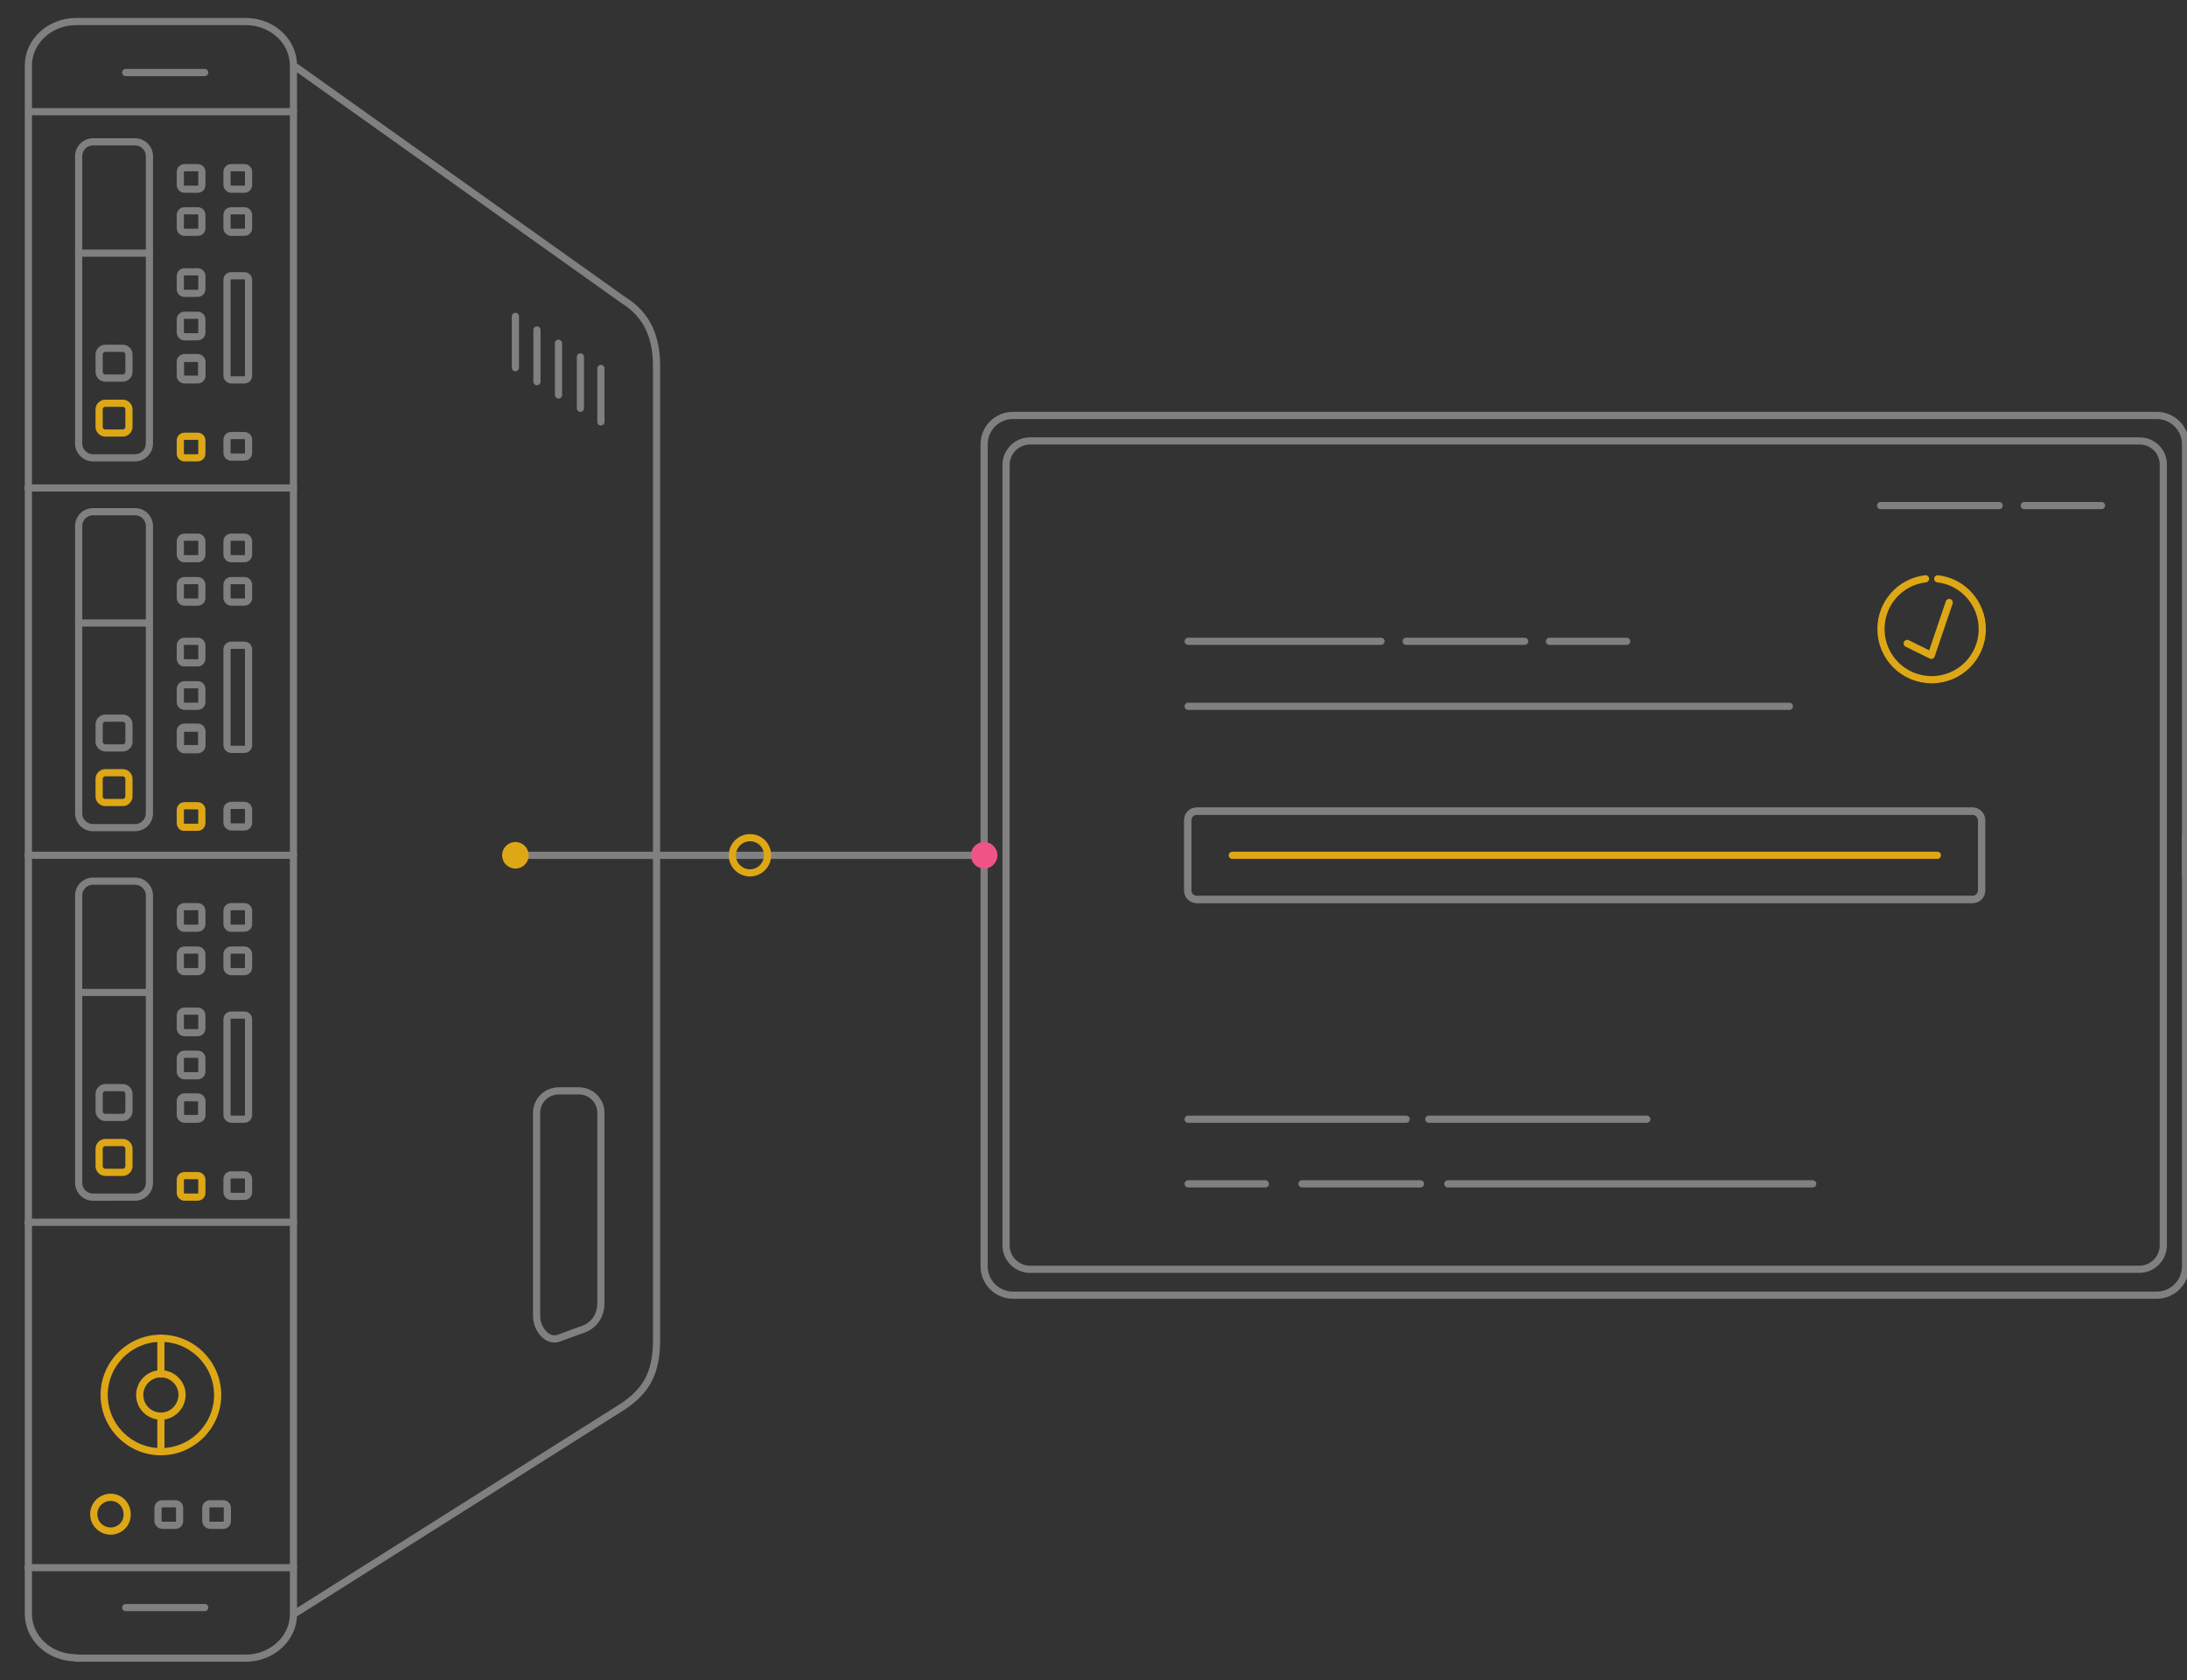 <?xml version="1.0" encoding="utf-8"?>
<!-- Generator: Adobe Illustrator 19.0.0, SVG Export Plug-In . SVG Version: 6.00 Build 0)  -->
<svg version="1.1" id="Layer_1" xmlns="http://www.w3.org/2000/svg" xmlns:xlink="http://www.w3.org/1999/xlink" x="0px" y="0px"
	 viewBox="-1 163 608.9 468" style="enable-background:new -1 163 608.9 468;" xml:space="preserve">
<rect x="-1" y="163" width="608.9" height="468" fill="#333333" stroke="none"/>
<style type="text/css">
	.st0{fill:none;stroke:#808080;stroke-width:2;stroke-linecap:round;stroke-linejoin:round;stroke-miterlimit:10;}
	.st1{fill:none;stroke:#DEA716;stroke-width:2;stroke-linecap:round;stroke-linejoin:round;stroke-miterlimit:10;}
	.st2{fill:none;stroke:#808080;stroke-width:2;stroke-miterlimit:10;}
	.st3{fill:#EE5586;}
	.st4{fill:#DEA716;}
	.st5{fill:none;stroke:#EFEFEF;stroke-width:2;stroke-linejoin:round;stroke-miterlimit:10;}
	.st6{fill:none;}
</style>
<path class="st0" d="M20.2,624.7c-7.4,0-13.3-5.5-13.3-12.2V181.2c0-6.7,6-12.2,13.3-12.2h47.2c7.4,0,13.3,5.5,13.3,12.2v431.4
	c0,6.7-6,12.2-13.3,12.2H20.2V624.7z M80.7,181.2l91.9,65.4c5.1,3.2,9.2,8.3,9.2,18.4v271.2c0,10.1-3.6,14.5-9.2,18.4l-91.9,58"/>
<path id="svg-concept" class="st1" d="M49.2,289.3v-3.6c0-0.7,0.5-1.2,1.2-1.2H54c0.7,0,1.2,0.5,1.2,1.2v3.6c0,0.7-0.5,1.2-1.2,1.2
	h-3.6C49.7,290.5,49.2,290,49.2,289.3z M26.6,281.9V277c0-0.9,0.8-1.7,1.7-1.7h4.9c0.9,0,1.7,0.8,1.7,1.7v4.9c0,0.9-0.8,1.7-1.7,1.7
	h-4.9C27.4,283.6,26.6,282.8,26.6,281.9z M49.2,392.2v-3.6c0-0.7,0.5-1.2,1.2-1.2H54c0.7,0,1.2,0.5,1.2,1.2v3.6
	c0,0.7-0.5,1.2-1.2,1.2h-3.6C49.7,393.5,49.2,392.9,49.2,392.2z M26.6,384.8v-4.9c0-0.9,0.8-1.7,1.7-1.7h4.9c0.9,0,1.7,0.8,1.7,1.7
	v4.9c0,0.9-0.8,1.7-1.7,1.7h-4.9C27.4,386.5,26.6,385.8,26.6,384.8z M49.2,495.2v-3.6c0-0.7,0.5-1.2,1.2-1.2H54
	c0.7,0,1.2,0.5,1.2,1.2v3.6c0,0.7-0.5,1.2-1.2,1.2h-3.6C49.7,496.4,49.2,495.8,49.2,495.2z M26.6,487.8v-4.9c0-0.9,0.8-1.7,1.7-1.7
	h4.9c0.9,0,1.7,0.8,1.7,1.7v4.9c0,0.9-0.8,1.7-1.7,1.7h-4.9C27.4,489.5,26.6,488.7,26.6,487.8z M43.8,567.3
	c-8.7,0-15.8-7.1-15.8-15.8c0-8.7,7.1-15.8,15.8-15.8s15.8,7.1,15.8,15.8C59.6,560.2,52.5,567.3,43.8,567.3z"/>
<path id="svg-concept_1_" class="st1" d="M43.8,557.4c-3.2,0-5.9-2.6-5.9-5.9c0-3.2,2.6-5.9,5.9-5.9c3.2,0,5.9,2.6,5.9,5.9
	C49.6,554.8,47,557.4,43.8,557.4z M43.8,567.3v-9.9 M43.8,545.7v-10"/>
<path class="st0" d="M80.7,194.1H7.1 M80.7,599.6H6.8 M20.9,286.5v-80c0-2.2,1.8-4,4-4h11.7c2.2,0,4,1.8,4,4v80c0,2.2-1.8,4-4,4
	H24.9C22.7,290.5,20.9,288.7,20.9,286.5z M49.2,214.5v-3.6c0-0.7,0.5-1.2,1.2-1.2H54c0.7,0,1.2,0.5,1.2,1.2v3.6
	c0,0.7-0.5,1.2-1.2,1.2h-3.6C49.7,215.7,49.2,215.1,49.2,214.5z M49.2,226.5v-3.6c0-0.7,0.5-1.2,1.2-1.2H54c0.7,0,1.2,0.5,1.2,1.2
	v3.6c0,0.7-0.5,1.2-1.2,1.2h-3.6C49.7,227.7,49.2,227.2,49.2,226.5z M49.2,243.5v-3.6c0-0.7,0.5-1.2,1.2-1.2H54
	c0.7,0,1.2,0.5,1.2,1.2v3.6c0,0.7-0.5,1.2-1.2,1.2h-3.6C49.7,244.7,49.2,244.2,49.2,243.5z M62.2,214.5v-3.6c0-0.7,0.5-1.2,1.2-1.2
	H67c0.7,0,1.2,0.5,1.2,1.2v3.6c0,0.7-0.5,1.2-1.2,1.2h-3.6C62.8,215.7,62.2,215.1,62.2,214.5z M62.2,226.5v-3.6
	c0-0.7,0.5-1.2,1.2-1.2H67c0.7,0,1.2,0.5,1.2,1.2v3.6c0,0.7-0.5,1.2-1.2,1.2h-3.6C62.8,227.7,62.2,227.2,62.2,226.5z M62.2,289.1
	v-3.6c0-0.7,0.5-1.2,1.2-1.2H67c0.7,0,1.2,0.5,1.2,1.2v3.6c0,0.7-0.5,1.2-1.2,1.2h-3.6C62.8,290.4,62.2,289.8,62.2,289.1z
	 M49.2,255.5V252c0-0.7,0.5-1.2,1.2-1.2H54c0.7,0,1.2,0.5,1.2,1.2v3.6c0,0.7-0.5,1.2-1.2,1.2h-3.6C49.7,256.8,49.2,256.2,49.2,255.5
	z M49.2,267.4v-3.6c0-0.7,0.5-1.2,1.2-1.2H54c0.7,0,1.2,0.5,1.2,1.2v3.6c0,0.7-0.5,1.2-1.2,1.2h-3.6
	C49.7,268.6,49.2,268.1,49.2,267.4z"/>
<path class="st0" d="M49.2,267.6V264c0-0.7,0.5-1.2,1.2-1.2H54c0.7,0,1.2,0.5,1.2,1.2v3.6c0,0.7-0.5,1.2-1.2,1.2h-3.6
	C49.7,268.8,49.2,268.3,49.2,267.6z M62.2,267.6V241c0-0.7,0.5-1.2,1.2-1.2H67c0.7,0,1.2,0.5,1.2,1.2v26.6c0,0.7-0.5,1.2-1.2,1.2
	h-3.6C62.8,268.8,62.2,268.3,62.2,267.6z M40.6,233.5H20.9 M26.6,266.6v-4.9c0-0.9,0.8-1.7,1.7-1.7h4.9c0.9,0,1.7,0.8,1.7,1.7v4.9
	c0,0.9-0.8,1.7-1.7,1.7h-4.9C27.4,268.3,26.6,267.5,26.6,266.6z M20.9,389.5v-80c0-2.2,1.8-4,4-4h11.7c2.2,0,4,1.8,4,4v80
	c0,2.2-1.8,4-4,4H24.9C22.7,393.5,20.9,391.7,20.9,389.5z M49.2,317.4v-3.6c0-0.7,0.5-1.2,1.2-1.2H54c0.7,0,1.2,0.5,1.2,1.2v3.6
	c0,0.7-0.5,1.2-1.2,1.2h-3.6C49.7,318.6,49.2,318.1,49.2,317.4z M49.2,329.5v-3.6c0-0.7,0.5-1.2,1.2-1.2H54c0.7,0,1.2,0.5,1.2,1.2
	v3.6c0,0.7-0.5,1.2-1.2,1.2h-3.6C49.7,330.7,49.2,330.1,49.2,329.5z M49.2,346.4v-3.6c0-0.7,0.5-1.2,1.2-1.2H54
	c0.7,0,1.2,0.5,1.2,1.2v3.6c0,0.7-0.5,1.2-1.2,1.2h-3.6C49.7,347.7,49.2,347.1,49.2,346.4z M62.2,317.4v-3.6c0-0.7,0.5-1.2,1.2-1.2
	H67c0.7,0,1.2,0.5,1.2,1.2v3.6c0,0.7-0.5,1.2-1.2,1.2h-3.6C62.8,318.6,62.2,318.1,62.2,317.4z M62.2,329.5v-3.6
	c0-0.7,0.5-1.2,1.2-1.2H67c0.7,0,1.2,0.5,1.2,1.2v3.6c0,0.7-0.5,1.2-1.2,1.2h-3.6C62.8,330.7,62.2,330.1,62.2,329.5z M62.2,392.1
	v-3.6c0-0.7,0.5-1.2,1.2-1.2H67c0.7,0,1.2,0.5,1.2,1.2v3.6c0,0.7-0.5,1.2-1.2,1.2h-3.6C62.8,393.3,62.2,392.7,62.2,392.1z
	 M49.2,358.5v-3.6c0-0.7,0.5-1.2,1.2-1.2H54c0.7,0,1.2,0.5,1.2,1.2v3.6c0,0.7-0.5,1.2-1.2,1.2h-3.6
	C49.7,359.7,49.2,359.2,49.2,358.5z M49.2,370.3v-3.6c0-0.7,0.5-1.2,1.2-1.2H54c0.7,0,1.2,0.5,1.2,1.2v3.6c0,0.7-0.5,1.2-1.2,1.2
	h-3.6C49.7,371.6,49.2,371,49.2,370.3z"/>
<path class="st0" d="M49.2,370.5V367c0-0.7,0.5-1.2,1.2-1.2H54c0.7,0,1.2,0.5,1.2,1.2v3.6c0,0.7-0.5,1.2-1.2,1.2h-3.6
	C49.7,371.8,49.2,371.2,49.2,370.5z M62.2,370.5v-26.6c0-0.7,0.5-1.2,1.2-1.2H67c0.7,0,1.2,0.5,1.2,1.2v26.6c0,0.7-0.5,1.2-1.2,1.2
	h-3.6C62.8,371.7,62.2,371.2,62.2,370.5z M40.6,336.5H20.9 M26.6,369.6v-4.9c0-0.9,0.8-1.7,1.7-1.7h4.9c0.9,0,1.7,0.8,1.7,1.7v4.9
	c0,0.9-0.8,1.7-1.7,1.7h-4.9C27.4,371.2,26.6,370.5,26.6,369.6z M20.9,492.4v-80c0-2.2,1.8-4,4-4h11.7c2.2,0,4,1.8,4,4v80
	c0,2.2-1.8,4-4,4H24.9C22.7,496.4,20.9,494.6,20.9,492.4z M49.2,420.3v-3.6c0-0.7,0.5-1.2,1.2-1.2H54c0.7,0,1.2,0.5,1.2,1.2v3.6
	c0,0.7-0.5,1.2-1.2,1.2h-3.6C49.7,421.6,49.2,421,49.2,420.3z M49.2,432.4v-3.6c0-0.7,0.5-1.2,1.2-1.2H54c0.7,0,1.2,0.5,1.2,1.2v3.6
	c0,0.7-0.5,1.2-1.2,1.2h-3.6C49.7,433.6,49.2,433.1,49.2,432.4z M49.2,449.4v-3.6c0-0.7,0.5-1.2,1.2-1.2H54c0.7,0,1.2,0.5,1.2,1.2
	v3.6c0,0.7-0.5,1.2-1.2,1.2h-3.6C49.7,450.6,49.2,450,49.2,449.4z M62.2,420.3v-3.6c0-0.7,0.5-1.2,1.2-1.2H67c0.7,0,1.2,0.5,1.2,1.2
	v3.6c0,0.7-0.5,1.2-1.2,1.2h-3.6C62.8,421.6,62.2,421,62.2,420.3z M62.2,432.4v-3.6c0-0.7,0.5-1.2,1.2-1.2H67c0.7,0,1.2,0.5,1.2,1.2
	v3.6c0,0.7-0.5,1.2-1.2,1.2h-3.6C62.8,433.6,62.2,433.1,62.2,432.4z M62.2,495v-3.6c0-0.7,0.5-1.2,1.2-1.2H67c0.7,0,1.2,0.5,1.2,1.2
	v3.6c0,0.7-0.5,1.2-1.2,1.2h-3.6C62.8,496.2,62.2,495.7,62.2,495z M49.2,461.4v-3.6c0-0.7,0.5-1.2,1.2-1.2H54c0.7,0,1.2,0.5,1.2,1.2
	v3.6c0,0.7-0.5,1.2-1.2,1.2h-3.6C49.7,462.6,49.2,462.1,49.2,461.4z M49.2,473.3v-3.6c0-0.7,0.5-1.2,1.2-1.2H54
	c0.7,0,1.2,0.5,1.2,1.2v3.6c0,0.7-0.5,1.2-1.2,1.2h-3.6C49.7,474.5,49.2,473.9,49.2,473.3z"/>
<path class="st0" d="M49.2,473.5v-3.6c0-0.7,0.5-1.2,1.2-1.2H54c0.7,0,1.2,0.5,1.2,1.2v3.6c0,0.7-0.5,1.2-1.2,1.2h-3.6
	C49.7,474.7,49.2,474.1,49.2,473.5z"/>
<path id="svg-concept_2_" class="st1" d="M29.8,589.4c-2.6,0-4.7-2.1-4.7-4.7c0-2.6,2.1-4.7,4.7-4.7s4.6,2.1,4.6,4.7
	C34.5,587.3,32.4,589.4,29.8,589.4z"/>
<path class="st0" d="M43,586.6V583c0-0.7,0.5-1.2,1.2-1.2h3.6c0.7,0,1.2,0.5,1.2,1.2v3.6c0,0.7-0.5,1.2-1.2,1.2h-3.6
	C43.6,587.8,43,587.2,43,586.6z M56.3,586.6V583c0-0.7,0.5-1.2,1.2-1.2h3.6c0.7,0,1.2,0.5,1.2,1.2v3.6c0,0.7-0.5,1.2-1.2,1.2h-3.6
	C56.9,587.8,56.3,587.2,56.3,586.6z M62.2,473.5v-26.6c0-0.7,0.5-1.2,1.2-1.2H67c0.7,0,1.2,0.5,1.2,1.2v26.6c0,0.7-0.5,1.2-1.2,1.2
	h-3.6C62.8,474.7,62.2,474.1,62.2,473.5z M40.6,439.4H20.9 M26.6,472.5v-4.9c0-0.9,0.8-1.7,1.7-1.7h4.9c0.9,0,1.7,0.8,1.7,1.7v4.9
	c0,0.9-0.8,1.7-1.7,1.7h-4.9C27.4,474.2,26.6,473.4,26.6,472.5z M80.7,298.9H6.8 M166.3,280.5v-14.9 M160.6,276.7v-14.3 M154.5,273
	v-14.4 M148.5,269.3v-14.4 M142.5,265.4v-14.3 M56,183.2H34 M56,610.7H34 M80.7,401.2H6.8 M80.7,503.4H6.8 M148.4,472.9v56.7
	c0,3.4,2.9,7.2,6.1,6.1l6-2.2c4-1.1,5.8-4.2,5.8-7.6v-53c0-3.4-2.8-6.1-6.1-6.1h-5.6C151.2,466.8,148.4,469.5,148.4,472.9z"/>
<path class="st2" d="M142.5,401.2H273"/>
<path class="st0" d="M599.5,523.7H281c-4.4,0-8-3.6-8-8v-229c0-4.4,3.6-8,8-8h318.5c4.4,0,8,3.6,8,8v229
	C607.5,520.1,603.9,523.7,599.5,523.7z"/>
<path id="svg-concept_3_" class="st1" d="M342.1,401.2h196.3"/>
<circle id="svg-ico" class="st3" cx="273" cy="401.2" r="3.7"/>
<circle id="svg-ico_1_" class="st4" cx="142.5" cy="401.2" r="3.7"/>
<g>
	<path id="svg-concept_4_" class="st1" d="M212.7,401.2c0,2.7-2.2,4.9-4.9,4.9s-4.9-2.2-4.9-4.9c0-2.7,2.2-4.9,4.9-4.9
		S212.7,398.4,212.7,401.2z"/>
	
		<animateMotion  fill="remove" begin="0s" dur="2s" path="M53, 0 53 0 -53 0 53 0" additive="replace" calcMode="paced" accumulate="none" repeatCount="indefinite" restart="always">
		</animateMotion>
</g>
<g>
	<path class="st5" d="M540.1,401.2"/>
	<path class="st5" d="M360.3,401.2"/>
	
		<animateMotion  fill="remove" begin="0s" dur="5s" path="M0, 0 200 0 -200" additive="replace" calcMode="paced" accumulate="none" repeatCount="indefinite" restart="always">
		</animateMotion>
</g>
<path class="st0" d="M594.7,285.8H285.8c-3.7,0-6.7,3-6.7,6.7v217.3c0,3.7,3,6.7,6.7,6.7h308.8c3.7,0,6.7-3,6.7-6.7V292.5
	C601.4,288.8,598.4,285.8,594.7,285.8z M550.7,411c0,1.4-1.1,2.5-2.5,2.5h-216c-1.4,0-2.5-1.1-2.5-2.5v-19.6c0-1.4,1.1-2.5,2.5-2.5
	h216c1.3,0,2.5,1.1,2.5,2.5V411z"/>
<g>
	<path class="st0" d="M550.7,411c0,1.4-1.1,2.5-2.5,2.5h-216c-1.4,0-2.5-1.1-2.5-2.5v-19.6c0-1.4,1.1-2.5,2.5-2.5h216
		c1.3,0,2.5,1.1,2.5,2.5V411z"/>
	<path class="st0" d="M329.8,359.7h167.4 M329.8,341.6h53.7 M390.5,341.6h33 M430.4,341.6h21.5 M522.6,303.8h33 M562.6,303.8h21.5
		 M390.5,474.7h-60.7 M457.5,474.7h-60.7 M503.7,492.7H402.1 M394.5,492.7h-33 M351.3,492.7h-21.5"/>
</g>
<path class="st6" d="M602,395.6h4.9v11.2H602V395.6z"/>
<path class="st0" d="M607.5,395.6v11.2"/>
<g>
	<path id="svg-concept_5_" class="st1" d="M535.1,324.2c-7,0.8-12.4,6.7-12.4,14c0,7.8,6.3,14.1,14.1,14.1s14.1-6.3,14.1-14.1
		c0-7.2-5.4-13.2-12.4-14"/>
	<path id="svg-concept_6_" class="st1" d="M541.7,330.8l-5,14.7l-6.7-3.3"/>
</g>
<path class="st6" d="M540.1,397.7h9.9v8.4h-9.9V397.7z"/>
</svg>
